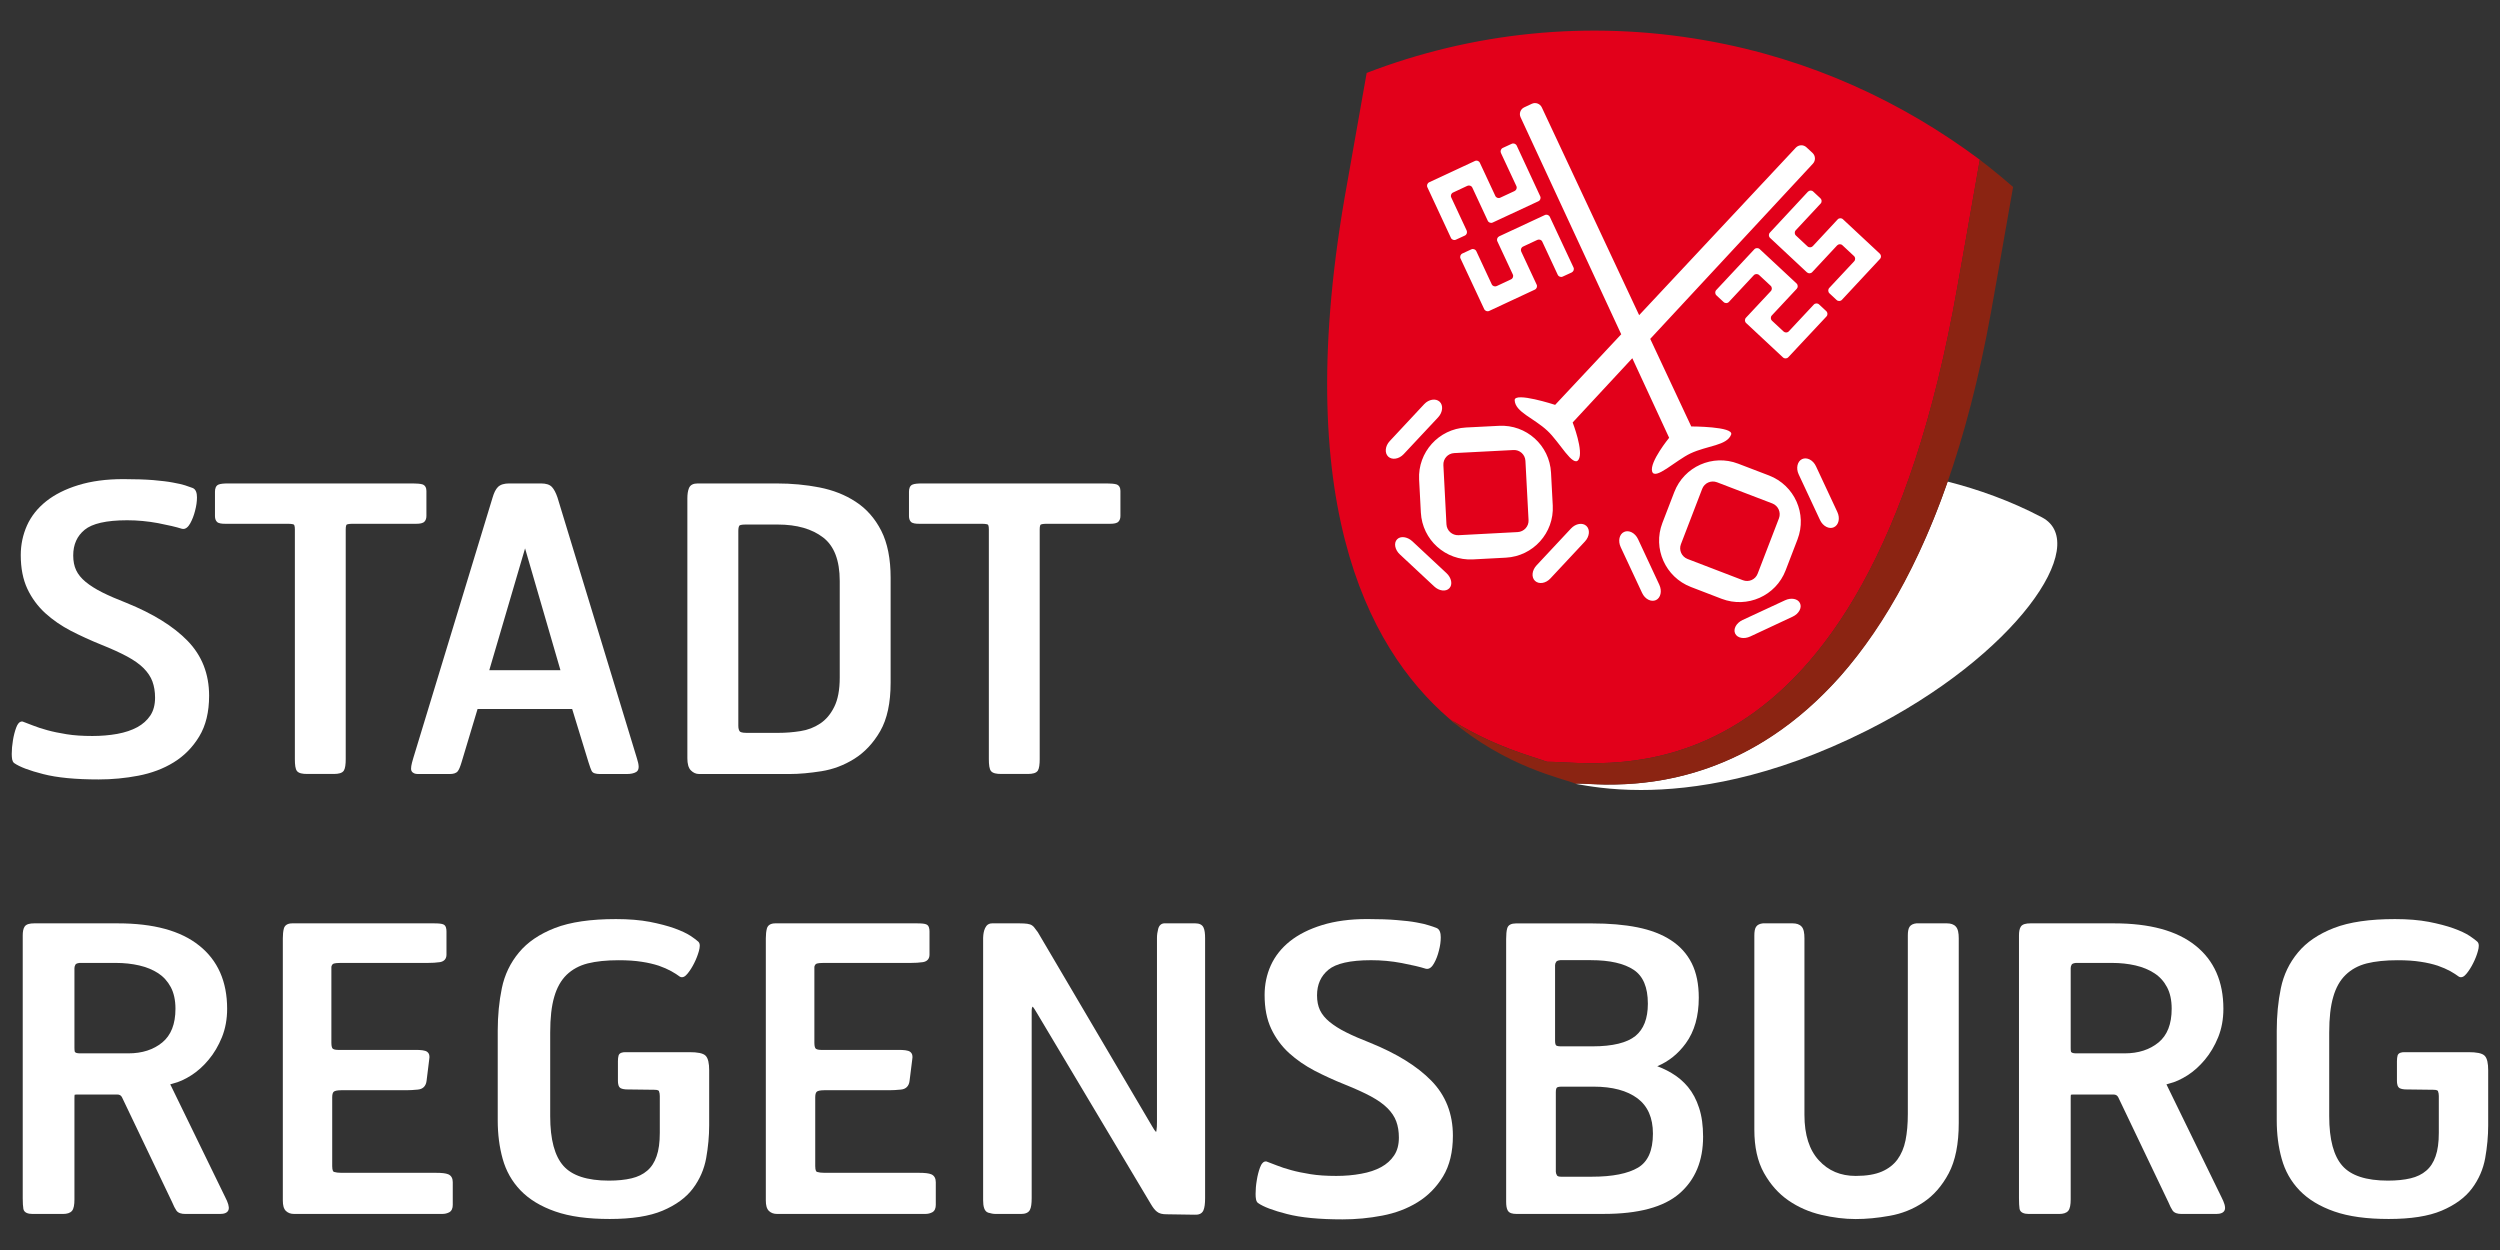 <svg xmlns="http://www.w3.org/2000/svg" width="76" height="38" viewBox="0 0 76 38" fill="none"><rect x="0" y="0" width="76" height="38" fill="#333333" stroke="none"/><path d="M60.187 4.857C59.916 6.429 59.502 8.739 59.502 8.739C56.669 24.802 48.8 23.15 47.031 23.158C46.573 22.988 45.489 22.728 44.185 21.928C44.215 21.964 44.247 21.998 44.276 22.03C41.782 20.019 39.214 15.676 40.872 6.034L41.547 2.217C44.722 0.995 48.259 0.594 51.854 1.229C55.065 1.795 57.852 3.114 60.187 4.857Z" fill="#E2001A"></path><path fill-rule="evenodd" clip-rule="evenodd" d="M2.269 33.281C2.265 33.296 2.263 33.332 2.263 33.402V36.463C2.263 36.62 2.244 36.743 2.189 36.81C2.131 36.878 2.034 36.904 1.917 36.904H0.988C0.855 36.904 0.73 36.868 0.71 36.747C0.698 36.673 0.691 36.567 0.691 36.427V28.439C0.691 28.325 0.706 28.232 0.749 28.168C0.8 28.092 0.91 28.07 1.037 28.07H3.584C4.662 28.07 5.489 28.291 6.055 28.745C6.623 29.197 6.905 29.841 6.905 30.666C6.905 30.982 6.852 31.271 6.746 31.534C6.64 31.793 6.507 32.02 6.343 32.215C6.182 32.41 6.004 32.569 5.811 32.692C5.622 32.813 5.44 32.895 5.264 32.938C5.226 32.948 5.196 32.957 5.175 32.965C5.181 32.982 5.194 33.006 5.209 33.031L6.85 36.401C6.929 36.554 6.973 36.683 6.95 36.77C6.922 36.874 6.81 36.904 6.691 36.904H5.631C5.514 36.904 5.415 36.876 5.362 36.8C5.323 36.743 5.279 36.658 5.232 36.545L3.709 33.358C3.68 33.3 3.635 33.273 3.561 33.273H2.333C2.305 33.273 2.286 33.275 2.276 33.279L2.269 33.281ZM5.192 30.009C5.096 29.831 4.969 29.691 4.808 29.585C4.643 29.479 4.452 29.4 4.231 29.349C4.008 29.298 3.773 29.273 3.525 29.273H2.418C2.339 29.282 2.307 29.303 2.295 29.322C2.274 29.358 2.263 29.392 2.263 29.428V31.856C2.263 31.909 2.267 31.947 2.274 31.975C2.297 32.009 2.344 32.022 2.441 32.022H3.904C4.322 32.022 4.664 31.911 4.933 31.691C5.196 31.474 5.334 31.137 5.334 30.666C5.334 30.403 5.285 30.185 5.192 30.009Z" fill="white"></path><path d="M13.656 36.854C13.594 36.886 13.527 36.903 13.454 36.903H8.931C8.839 36.903 8.759 36.875 8.695 36.816C8.623 36.75 8.598 36.636 8.598 36.498V28.523C8.598 28.409 8.608 28.309 8.629 28.229C8.659 28.114 8.761 28.07 8.884 28.07H13.194C13.331 28.07 13.437 28.078 13.491 28.108C13.558 28.146 13.573 28.235 13.573 28.32V29.022C13.573 29.149 13.501 29.227 13.376 29.249C13.274 29.264 13.138 29.274 12.967 29.274H10.324C10.186 29.274 10.129 29.295 10.112 29.312C10.086 29.342 10.074 29.372 10.074 29.404V31.703C10.074 31.811 10.095 31.86 10.114 31.878C10.137 31.898 10.186 31.917 10.277 31.917H12.634C12.795 31.917 12.922 31.929 12.984 31.974C13.056 32.027 13.066 32.112 13.049 32.201L12.967 32.863C12.947 33.017 12.856 33.109 12.706 33.123C12.581 33.136 12.462 33.143 12.347 33.143H10.373C10.248 33.143 10.178 33.162 10.148 33.187C10.12 33.21 10.099 33.259 10.099 33.357V35.45C10.099 35.588 10.133 35.62 10.152 35.626C10.207 35.643 10.284 35.654 10.383 35.654H13.264C13.425 35.654 13.548 35.666 13.626 35.698C13.724 35.739 13.764 35.828 13.764 35.938V36.629C13.764 36.727 13.734 36.812 13.656 36.854Z" fill="white"></path><path d="M21.468 35.206C21.407 35.543 21.273 35.852 21.065 36.13C20.855 36.41 20.547 36.633 20.147 36.803C19.744 36.974 19.205 37.057 18.535 37.057C17.871 37.057 17.32 36.983 16.878 36.828C16.439 36.675 16.087 36.461 15.824 36.188C15.563 35.916 15.383 35.596 15.281 35.229C15.18 34.866 15.131 34.476 15.131 34.058V31.333C15.131 30.875 15.173 30.444 15.256 30.041C15.341 29.63 15.515 29.269 15.776 28.956C16.037 28.64 16.403 28.393 16.87 28.211C17.341 28.029 17.96 27.94 18.726 27.94C19.118 27.94 19.462 27.969 19.754 28.024C20.047 28.082 20.295 28.147 20.501 28.22C20.704 28.294 20.87 28.37 20.991 28.449C21.105 28.525 21.188 28.587 21.233 28.631C21.264 28.663 21.273 28.709 21.273 28.752C21.273 28.799 21.262 28.852 21.247 28.911C21.213 29.032 21.167 29.153 21.105 29.276C21.044 29.399 20.978 29.503 20.908 29.59C20.872 29.634 20.836 29.67 20.8 29.689C20.762 29.71 20.711 29.717 20.668 29.691C20.598 29.638 20.509 29.581 20.403 29.522C20.299 29.465 20.174 29.409 20.028 29.358C19.879 29.31 19.706 29.267 19.508 29.238C19.307 29.206 19.076 29.191 18.808 29.191C18.439 29.191 18.125 29.223 17.865 29.288C17.608 29.354 17.396 29.471 17.224 29.636C17.055 29.802 16.929 30.024 16.849 30.304C16.766 30.586 16.726 30.947 16.726 31.388V33.931C16.726 34.648 16.864 35.144 17.127 35.441C17.387 35.736 17.843 35.891 18.512 35.891C18.777 35.891 19.006 35.867 19.199 35.821C19.39 35.776 19.549 35.698 19.674 35.59C19.801 35.483 19.896 35.337 19.96 35.151C20.026 34.966 20.058 34.728 20.058 34.44V33.32C20.058 33.263 20.049 33.212 20.032 33.17C20.028 33.157 20.002 33.129 19.892 33.129L19.082 33.119C18.993 33.119 18.919 33.108 18.868 33.081C18.8 33.042 18.785 32.947 18.785 32.856V32.262C18.785 32.194 18.791 32.137 18.804 32.09C18.83 32.003 18.927 31.986 19.01 31.986H20.963C21.197 31.986 21.372 32.014 21.451 32.094C21.529 32.173 21.559 32.33 21.559 32.535V34.213C21.559 34.542 21.527 34.873 21.468 35.206Z" fill="white"></path><path d="M28.34 36.854C28.278 36.886 28.21 36.903 28.138 36.903H23.616C23.523 36.903 23.442 36.875 23.379 36.816C23.307 36.75 23.281 36.636 23.281 36.498V28.523C23.281 28.409 23.292 28.309 23.313 28.229C23.343 28.114 23.445 28.07 23.568 28.07H27.877C28.015 28.07 28.121 28.078 28.174 28.108C28.242 28.146 28.257 28.235 28.257 28.32V29.022C28.257 29.149 28.185 29.227 28.059 29.249C27.958 29.264 27.822 29.274 27.65 29.274H25.008C24.87 29.274 24.812 29.295 24.796 29.312C24.77 29.342 24.757 29.372 24.757 29.404V31.703C24.757 31.811 24.779 31.86 24.798 31.878C24.821 31.898 24.87 31.917 24.961 31.917H27.317C27.478 31.917 27.606 31.929 27.667 31.974C27.739 32.027 27.75 32.112 27.733 32.201L27.65 32.863C27.631 33.017 27.54 33.109 27.389 33.123C27.264 33.136 27.145 33.143 27.031 33.143H25.056C24.931 33.143 24.861 33.162 24.832 33.187C24.804 33.21 24.783 33.259 24.783 33.357V35.45C24.783 35.588 24.817 35.62 24.836 35.626C24.891 35.643 24.967 35.654 25.067 35.654H27.949C28.108 35.654 28.231 35.666 28.31 35.698C28.407 35.739 28.448 35.828 28.448 35.938V36.629C28.448 36.727 28.418 36.812 28.34 36.854Z" fill="white"></path><path d="M35.146 34.414C35.151 34.401 35.155 34.384 35.157 34.363C35.168 34.301 35.172 34.217 35.172 34.106V28.512C35.172 28.418 35.185 28.327 35.21 28.234C35.24 28.125 35.312 28.062 35.422 28.07H36.338C36.453 28.07 36.548 28.106 36.589 28.202C36.623 28.276 36.635 28.386 36.635 28.522V36.426C36.635 36.588 36.62 36.713 36.584 36.795C36.538 36.901 36.434 36.935 36.311 36.927L35.458 36.914C35.339 36.914 35.242 36.893 35.172 36.836C35.106 36.787 35.042 36.7 34.977 36.588L31.513 30.781C31.469 30.702 31.429 30.645 31.397 30.603C31.367 30.615 31.363 30.677 31.363 30.762V36.426C31.363 36.586 31.348 36.709 31.308 36.783C31.261 36.872 31.159 36.904 31.043 36.904H30.268C30.196 36.904 30.122 36.889 30.041 36.865C29.919 36.825 29.887 36.668 29.887 36.486V28.512C29.887 28.494 29.889 28.465 29.893 28.422C29.897 28.38 29.906 28.335 29.919 28.287C29.933 28.236 29.957 28.189 29.988 28.147C30.031 28.094 30.092 28.07 30.16 28.07H30.994C31.093 28.07 31.17 28.075 31.229 28.083C31.289 28.091 31.342 28.108 31.38 28.136C31.414 28.159 31.443 28.191 31.467 28.229C31.486 28.259 31.513 28.295 31.552 28.342L35.034 34.255C35.076 34.329 35.11 34.378 35.138 34.405L35.146 34.414Z" fill="white"></path><path d="M43.869 35.763C43.669 36.092 43.41 36.355 43.092 36.55C42.776 36.745 42.418 36.879 42.019 36.955C41.623 37.031 41.22 37.069 40.812 37.069C40.111 37.069 39.548 37.016 39.124 36.906C38.706 36.8 38.41 36.688 38.242 36.571C38.208 36.543 38.191 36.501 38.183 36.459C38.174 36.416 38.17 36.361 38.17 36.295C38.17 36.166 38.181 36.028 38.206 35.882C38.229 35.733 38.263 35.606 38.303 35.496C38.325 35.438 38.348 35.392 38.378 35.36C38.407 35.324 38.45 35.3 38.501 35.309L38.817 35.43C38.938 35.479 39.082 35.525 39.252 35.572C39.419 35.619 39.616 35.659 39.839 35.695C40.062 35.731 40.323 35.748 40.622 35.748C40.887 35.748 41.139 35.727 41.379 35.682C41.616 35.64 41.818 35.572 41.985 35.481C42.153 35.39 42.284 35.271 42.382 35.124C42.477 34.982 42.526 34.802 42.526 34.582C42.526 34.397 42.499 34.234 42.446 34.09C42.395 33.95 42.306 33.816 42.18 33.689C42.055 33.564 41.888 33.445 41.676 33.33C41.464 33.216 41.201 33.097 40.885 32.97C40.566 32.843 40.261 32.703 39.968 32.552C39.676 32.399 39.415 32.219 39.188 32.013C38.961 31.805 38.779 31.559 38.645 31.275C38.509 30.987 38.444 30.645 38.444 30.249C38.444 29.931 38.505 29.631 38.632 29.349C38.76 29.067 38.955 28.821 39.215 28.613C39.476 28.406 39.803 28.242 40.193 28.122C40.586 28.001 41.042 27.939 41.561 27.939C41.928 27.939 42.231 27.95 42.471 27.971C42.713 27.99 42.91 28.013 43.067 28.043C43.224 28.071 43.347 28.1 43.436 28.13C43.525 28.157 43.601 28.183 43.665 28.208C43.769 28.247 43.799 28.363 43.799 28.493C43.799 28.618 43.782 28.753 43.743 28.898C43.708 29.042 43.659 29.171 43.595 29.284C43.536 29.392 43.451 29.477 43.343 29.449C43.171 29.394 42.927 29.337 42.615 29.277C42.306 29.218 41.994 29.19 41.68 29.19C41.039 29.19 40.613 29.292 40.386 29.479C40.155 29.67 40.038 29.926 40.038 30.259C40.038 30.435 40.068 30.584 40.127 30.709C40.187 30.834 40.282 30.953 40.416 31.063C40.55 31.173 40.719 31.282 40.923 31.383C41.126 31.485 41.372 31.591 41.654 31.701C42.46 32.028 43.082 32.412 43.514 32.855C43.951 33.303 44.168 33.861 44.168 34.526C44.168 35.016 44.07 35.43 43.869 35.763Z" fill="white"></path><path fill-rule="evenodd" clip-rule="evenodd" d="M51.057 36.281C50.576 36.699 49.804 36.903 48.754 36.903H46.095C45.984 36.903 45.883 36.882 45.836 36.801C45.8 36.739 45.787 36.646 45.787 36.534V28.547C45.787 28.411 45.796 28.301 45.819 28.222C45.849 28.11 45.957 28.072 46.084 28.072H48.404C48.917 28.072 49.373 28.11 49.774 28.19C50.177 28.271 50.517 28.4 50.794 28.581C51.072 28.761 51.284 28.994 51.429 29.283C51.573 29.571 51.643 29.921 51.643 30.332C51.643 30.89 51.513 31.353 51.248 31.717C51.017 32.035 50.729 32.267 50.381 32.413C50.531 32.47 50.678 32.538 50.816 32.621C51.004 32.731 51.17 32.871 51.314 33.043C51.458 33.217 51.571 33.429 51.651 33.677C51.734 33.925 51.774 34.22 51.774 34.557C51.774 35.287 51.537 35.864 51.057 36.281ZM49.666 29.484C49.376 29.291 48.945 29.189 48.364 29.189H47.429C47.35 29.198 47.318 29.221 47.308 29.24C47.284 29.274 47.274 29.308 47.274 29.344V31.641C47.274 31.726 47.291 31.764 47.306 31.779C47.318 31.792 47.359 31.809 47.452 31.809H48.413C49.032 31.809 49.462 31.698 49.715 31.495C49.965 31.291 50.095 30.969 50.095 30.511C50.095 30.006 49.946 29.671 49.666 29.484ZM49.781 33.391C49.465 33.155 49.021 33.034 48.44 33.034H47.477C47.382 33.034 47.342 33.051 47.329 33.064C47.314 33.079 47.297 33.117 47.297 33.202V35.618C47.297 35.654 47.308 35.69 47.331 35.73C47.344 35.751 47.373 35.772 47.454 35.772H48.394C49.023 35.772 49.49 35.677 49.798 35.495C50.092 35.319 50.249 34.983 50.249 34.462C50.249 33.978 50.09 33.624 49.781 33.391Z" fill="white"></path><path d="M59.241 35.669C59.039 36.049 58.781 36.346 58.465 36.554C58.153 36.762 57.811 36.897 57.442 36.961C57.077 37.027 56.736 37.059 56.414 37.059C56.076 37.059 55.727 37.016 55.366 36.931C55.001 36.846 54.668 36.7 54.369 36.494C54.068 36.287 53.82 36.007 53.625 35.659C53.428 35.307 53.332 34.868 53.332 34.344V28.439C53.332 28.329 53.345 28.236 53.383 28.177C53.425 28.111 53.504 28.079 53.591 28.07H54.498C54.611 28.07 54.704 28.098 54.768 28.168C54.834 28.238 54.855 28.365 54.855 28.524V33.892C54.855 34.501 55.003 34.959 55.292 35.273C55.582 35.591 55.953 35.748 56.414 35.748C56.742 35.748 57.005 35.703 57.207 35.616C57.408 35.529 57.565 35.407 57.682 35.249C57.798 35.09 57.881 34.897 57.928 34.666C57.975 34.431 57.998 34.166 57.998 33.869V28.439C57.998 28.329 58.011 28.236 58.049 28.177C58.091 28.111 58.17 28.079 58.257 28.07H59.188C59.3 28.07 59.395 28.098 59.457 28.168C59.523 28.238 59.546 28.365 59.546 28.524V34.142C59.546 34.774 59.444 35.286 59.241 35.669Z" fill="white"></path><path fill-rule="evenodd" clip-rule="evenodd" d="M62.955 33.281C62.951 33.296 62.949 33.332 62.949 33.402V36.463C62.949 36.62 62.929 36.743 62.874 36.81C62.817 36.878 62.717 36.904 62.603 36.904H61.674C61.54 36.904 61.415 36.868 61.394 36.747C61.383 36.673 61.377 36.567 61.377 36.427V28.439C61.377 28.325 61.392 28.232 61.434 28.168C61.485 28.092 61.595 28.07 61.723 28.07H64.27C65.347 28.07 66.174 28.291 66.741 28.745C67.309 29.197 67.591 29.841 67.591 30.666C67.591 30.982 67.538 31.271 67.432 31.534C67.326 31.793 67.192 32.02 67.029 32.215C66.866 32.41 66.69 32.569 66.497 32.692C66.306 32.813 66.126 32.895 65.95 32.938C65.911 32.948 65.882 32.957 65.86 32.965C65.867 32.982 65.879 33.006 65.892 33.031L67.536 36.401C67.614 36.554 67.659 36.683 67.636 36.77C67.608 36.874 67.493 36.904 67.375 36.904H66.316C66.2 36.904 66.1 36.876 66.047 36.8C66.009 36.743 65.964 36.658 65.918 36.545L64.395 33.358C64.365 33.3 64.321 33.273 64.244 33.273H63.019C62.991 33.273 62.972 33.275 62.961 33.279L62.955 33.281ZM65.877 30.009C65.782 29.831 65.655 29.691 65.491 29.585C65.328 29.479 65.137 29.4 64.917 29.349C64.694 29.298 64.459 29.273 64.21 29.273H63.103C63.025 29.282 62.993 29.303 62.98 29.322C62.959 29.358 62.949 29.392 62.949 29.428V31.856C62.949 31.909 62.951 31.947 62.959 31.975C62.982 32.009 63.029 32.022 63.127 32.022H64.59C65.008 32.022 65.349 31.911 65.619 31.691C65.882 31.474 66.019 31.137 66.019 30.666C66.019 30.403 65.971 30.185 65.877 30.009Z" fill="white"></path><path d="M75.55 35.206C75.489 35.543 75.355 35.852 75.147 36.13C74.937 36.41 74.629 36.633 74.229 36.803C73.826 36.974 73.287 37.057 72.617 37.057C71.953 37.057 71.402 36.983 70.96 36.828C70.522 36.675 70.169 36.461 69.906 36.188C69.645 35.916 69.465 35.596 69.364 35.229C69.262 34.866 69.213 34.476 69.213 34.058V31.333C69.213 30.875 69.255 30.444 69.338 30.041C69.423 29.63 69.597 29.269 69.858 28.956C70.118 28.64 70.485 28.393 70.952 28.211C71.423 28.029 72.042 27.94 72.808 27.94C73.2 27.94 73.544 27.969 73.836 28.024C74.129 28.082 74.379 28.147 74.583 28.22C74.789 28.294 74.952 28.37 75.073 28.449C75.187 28.525 75.268 28.587 75.315 28.631C75.346 28.663 75.355 28.709 75.355 28.752C75.355 28.799 75.346 28.852 75.329 28.911C75.296 29.032 75.249 29.153 75.187 29.276C75.126 29.399 75.06 29.503 74.99 29.59C74.954 29.634 74.918 29.67 74.882 29.689C74.844 29.71 74.793 29.717 74.75 29.691C74.68 29.638 74.591 29.581 74.487 29.522C74.381 29.465 74.256 29.409 74.11 29.358C73.962 29.31 73.788 29.267 73.59 29.238C73.389 29.206 73.158 29.191 72.89 29.191C72.521 29.191 72.207 29.223 71.947 29.288C71.69 29.354 71.478 29.471 71.308 29.636C71.136 29.802 71.011 30.024 70.931 30.304C70.848 30.586 70.808 30.947 70.808 31.388V33.931C70.808 34.648 70.946 35.144 71.209 35.441C71.469 35.736 71.925 35.891 72.594 35.891C72.859 35.891 73.088 35.867 73.281 35.821C73.472 35.776 73.631 35.698 73.756 35.59C73.883 35.483 73.978 35.337 74.042 35.151C74.108 34.966 74.14 34.728 74.14 34.44V33.32C74.14 33.263 74.131 33.212 74.114 33.17C74.11 33.157 74.085 33.129 73.974 33.129L73.164 33.119C73.075 33.119 73.001 33.108 72.95 33.081C72.882 33.042 72.867 32.947 72.867 32.856V32.262C72.867 32.194 72.874 32.137 72.886 32.09C72.912 32.003 73.009 31.986 73.092 31.986H75.045C75.278 31.986 75.454 32.014 75.533 32.094C75.612 32.173 75.641 32.33 75.641 32.535V34.213C75.641 34.542 75.609 34.873 75.55 35.206Z" fill="white"></path><path d="M6.056 22.389C5.857 22.718 5.598 22.981 5.28 23.176C4.964 23.371 4.605 23.504 4.207 23.581C3.81 23.657 3.407 23.695 3 23.695C2.298 23.695 1.736 23.642 1.312 23.532C0.894 23.426 0.597 23.314 0.43 23.197C0.396 23.172 0.379 23.127 0.37 23.087C0.362 23.042 0.357 22.987 0.357 22.921C0.357 22.792 0.368 22.654 0.393 22.508C0.417 22.359 0.451 22.232 0.491 22.122C0.512 22.064 0.536 22.018 0.565 21.986C0.595 21.952 0.637 21.927 0.688 21.935L1.004 22.056C1.125 22.105 1.269 22.151 1.439 22.198C1.607 22.245 1.804 22.285 2.027 22.321C2.249 22.357 2.51 22.374 2.809 22.374C3.074 22.374 3.327 22.353 3.566 22.31C3.804 22.266 4.005 22.198 4.173 22.107C4.34 22.016 4.472 21.897 4.569 21.753C4.665 21.608 4.714 21.428 4.714 21.208C4.714 21.023 4.686 20.86 4.633 20.715C4.582 20.576 4.493 20.442 4.368 20.315C4.243 20.189 4.075 20.071 3.863 19.956C3.651 19.842 3.388 19.723 3.072 19.596C2.754 19.468 2.449 19.328 2.156 19.178C1.863 19.025 1.602 18.845 1.375 18.639C1.149 18.431 0.966 18.185 0.832 17.901C0.697 17.613 0.631 17.269 0.631 16.875C0.631 16.556 0.695 16.258 0.82 15.975C0.947 15.693 1.142 15.447 1.403 15.239C1.664 15.032 1.99 14.868 2.381 14.748C2.773 14.627 3.229 14.565 3.749 14.565C4.116 14.565 4.419 14.576 4.659 14.595C4.9 14.616 5.098 14.639 5.254 14.669C5.411 14.697 5.537 14.726 5.626 14.754C5.713 14.784 5.789 14.809 5.855 14.834C5.956 14.873 5.988 14.989 5.988 15.119C5.988 15.244 5.969 15.38 5.931 15.524C5.895 15.668 5.846 15.797 5.783 15.91C5.723 16.018 5.638 16.103 5.53 16.075C5.358 16.02 5.114 15.963 4.803 15.903C4.493 15.846 4.181 15.816 3.867 15.816C3.227 15.816 2.803 15.918 2.574 16.105C2.343 16.294 2.226 16.552 2.226 16.885C2.226 17.061 2.256 17.21 2.315 17.335C2.374 17.46 2.47 17.579 2.603 17.689C2.737 17.799 2.907 17.907 3.11 18.009C3.314 18.111 3.56 18.217 3.842 18.327C4.65 18.654 5.271 19.038 5.702 19.481C6.139 19.931 6.357 20.489 6.357 21.152C6.357 21.642 6.258 22.056 6.056 22.389Z" fill="white"></path><path d="M12.906 15.855C12.857 15.91 12.76 15.923 12.654 15.923H10.724C10.601 15.923 10.55 15.94 10.537 15.95C10.529 15.959 10.51 15.993 10.51 16.09V23.077C10.51 23.233 10.495 23.357 10.454 23.424C10.404 23.505 10.287 23.528 10.153 23.528H9.333C9.199 23.528 9.084 23.509 9.029 23.441C8.978 23.38 8.964 23.246 8.964 23.077V16.09C8.964 15.993 8.944 15.959 8.936 15.95C8.923 15.94 8.872 15.923 8.749 15.923H6.845C6.739 15.923 6.641 15.912 6.595 15.864C6.55 15.819 6.535 15.755 6.535 15.685V14.947C6.535 14.854 6.561 14.765 6.643 14.731C6.703 14.706 6.8 14.697 6.928 14.697H12.558C12.677 14.697 12.773 14.706 12.836 14.723C12.927 14.75 12.963 14.831 12.963 14.924V15.685C12.963 15.751 12.947 15.811 12.906 15.855Z" fill="white"></path><path fill-rule="evenodd" clip-rule="evenodd" d="M19.415 23.303C19.417 23.367 19.4 23.433 19.343 23.467C19.271 23.511 19.173 23.53 19.057 23.53H18.236C18.177 23.53 18.126 23.524 18.085 23.511C18.045 23.501 18.007 23.477 17.986 23.437C17.962 23.392 17.933 23.303 17.892 23.178L17.394 21.554H14.518L14.03 23.178C13.992 23.303 13.954 23.399 13.914 23.448C13.863 23.509 13.776 23.53 13.676 23.53H12.7C12.622 23.53 12.546 23.507 12.51 23.437C12.491 23.399 12.495 23.341 12.503 23.288C12.512 23.229 12.531 23.155 12.56 23.059L14.976 15.121C15.017 14.981 15.069 14.873 15.139 14.803C15.216 14.729 15.332 14.697 15.475 14.697H16.45C16.59 14.697 16.707 14.727 16.779 14.805C16.843 14.873 16.898 14.981 16.946 15.119L19.364 23.059C19.396 23.157 19.413 23.238 19.415 23.303ZM15.962 16.671L14.874 20.375H17.038L15.962 16.671Z" fill="white"></path><path fill-rule="evenodd" clip-rule="evenodd" d="M26.759 22.226C26.549 22.59 26.286 22.87 25.972 23.067C25.66 23.263 25.327 23.388 24.971 23.445C24.619 23.5 24.298 23.53 24.01 23.53H21.255C21.157 23.53 21.075 23.492 21.005 23.422C20.926 23.345 20.896 23.214 20.896 23.053V15.148C20.896 15.025 20.911 14.923 20.943 14.843C20.983 14.737 21.083 14.697 21.206 14.697H23.617C24.065 14.697 24.496 14.737 24.907 14.817C25.321 14.898 25.692 15.042 26.014 15.254C26.341 15.466 26.599 15.761 26.79 16.134C26.981 16.51 27.075 16.989 27.075 17.566V20.756C27.075 21.364 26.971 21.856 26.759 22.226ZM25.528 17.663C25.528 17.029 25.355 16.595 25.024 16.34C24.684 16.079 24.226 15.946 23.643 15.946H22.659C22.525 15.946 22.483 15.969 22.477 15.98C22.459 16.005 22.445 16.054 22.445 16.137V22.064C22.445 22.145 22.462 22.198 22.487 22.232C22.502 22.253 22.557 22.279 22.693 22.279H23.654C23.881 22.279 24.107 22.262 24.332 22.226C24.555 22.192 24.754 22.115 24.933 21.996C25.108 21.88 25.251 21.712 25.361 21.489C25.471 21.269 25.528 20.974 25.528 20.597V17.663Z" fill="white"></path><path d="M34.004 15.855C33.955 15.91 33.858 15.923 33.752 15.923H31.822C31.698 15.923 31.648 15.94 31.635 15.95C31.626 15.959 31.607 15.993 31.607 16.09V23.077C31.607 23.233 31.592 23.357 31.552 23.424C31.501 23.505 31.385 23.528 31.251 23.528H30.43C30.297 23.528 30.182 23.509 30.127 23.441C30.076 23.38 30.061 23.246 30.061 23.077V16.09C30.061 15.993 30.042 15.959 30.034 15.95C30.021 15.94 29.97 15.923 29.847 15.923H27.942C27.836 15.923 27.739 15.912 27.692 15.864C27.648 15.819 27.633 15.755 27.633 15.685V14.947C27.633 14.854 27.658 14.765 27.741 14.731C27.8 14.706 27.898 14.697 28.025 14.697H33.656C33.775 14.697 33.87 14.706 33.934 14.723C34.025 14.75 34.061 14.831 34.061 14.924V15.685C34.061 15.751 34.044 15.811 34.004 15.855Z" fill="white"></path><path d="M59.207 14.64C58.301 17.27 57.08 19.267 55.905 20.599C54.306 22.36 52.692 23.159 51.307 23.537C50.357 23.796 49.549 23.849 48.881 23.849H48.773C48.486 23.844 48.206 23.821 48.003 23.821C47.965 23.821 47.928 23.821 47.895 23.823L47.911 23.832C48.264 23.895 48.934 24.016 49.884 24.016C51.464 24.016 53.82 23.683 56.76 22.205C61.277 19.936 63.597 16.532 62.077 15.728C61.118 15.223 60.13 14.875 59.207 14.64Z" fill="white"></path><path d="M60.525 9.499C57.618 25.575 48.695 23.741 47.898 23.825C47.569 23.673 45.798 23.35 44.053 21.847C45.416 22.71 46.555 22.981 47.028 23.157C48.797 23.151 56.665 24.801 59.499 8.738C59.499 8.738 59.912 6.43 60.184 4.856C60.184 4.856 60.659 5.213 61.198 5.684C60.926 7.255 60.525 9.499 60.525 9.499Z" fill="#8B2412"></path><path d="M53.834 8.849C53.876 8.803 53.874 8.731 53.828 8.688L53.478 8.362C53.431 8.319 53.359 8.321 53.316 8.366L52.559 9.178C52.517 9.225 52.445 9.227 52.398 9.182L52.18 8.979C52.133 8.936 52.131 8.864 52.173 8.818L53.333 7.577C53.376 7.532 53.448 7.53 53.495 7.573L54.614 8.616C54.661 8.661 54.663 8.733 54.621 8.779L53.864 9.589C53.821 9.634 53.823 9.708 53.87 9.751L54.22 10.077C54.267 10.12 54.339 10.118 54.381 10.071L55.138 9.261C55.181 9.214 55.253 9.212 55.299 9.254L55.518 9.458C55.565 9.503 55.567 9.575 55.524 9.621L54.364 10.86C54.322 10.906 54.25 10.909 54.203 10.866L53.083 9.821C53.036 9.778 53.034 9.706 53.077 9.659L53.834 8.849ZM55.108 7.484L55.864 6.671C55.906 6.625 55.978 6.622 56.025 6.665L57.145 7.71C57.191 7.753 57.196 7.825 57.151 7.872L55.995 9.114C55.953 9.161 55.88 9.163 55.834 9.121L55.615 8.917C55.569 8.873 55.567 8.801 55.609 8.754L56.366 7.944C56.409 7.897 56.407 7.825 56.36 7.783L56.01 7.456C55.963 7.411 55.891 7.416 55.849 7.46L55.092 8.272C55.049 8.319 54.977 8.321 54.93 8.279L53.811 7.233C53.764 7.191 53.762 7.119 53.804 7.072L54.96 5.829C55.005 5.783 55.077 5.78 55.121 5.823L55.342 6.029C55.386 6.071 55.391 6.143 55.346 6.19L54.591 7C54.547 7.047 54.551 7.119 54.597 7.161L54.947 7.488C54.992 7.532 55.066 7.528 55.108 7.484ZM42.933 16.453L43.974 17.424C44.127 17.566 44.165 17.772 44.061 17.882C43.957 17.994 43.749 17.969 43.599 17.827L42.557 16.855C42.405 16.716 42.364 16.508 42.47 16.397C42.572 16.287 42.78 16.313 42.933 16.453ZM42.672 13.806C42.53 13.958 42.32 13.99 42.203 13.882C42.087 13.772 42.106 13.56 42.248 13.409L43.295 12.287C43.435 12.137 43.645 12.103 43.764 12.211C43.881 12.319 43.862 12.533 43.72 12.686L42.672 13.806ZM47.134 17.583C46.994 17.736 46.784 17.77 46.665 17.659C46.549 17.551 46.568 17.339 46.712 17.186L47.758 16.067C47.9 15.914 48.11 15.88 48.226 15.988C48.343 16.098 48.324 16.308 48.182 16.461L47.134 17.583ZM44.566 12.996L45.569 12.945C46.4 12.9 47.107 13.539 47.151 14.368L47.204 15.371C47.247 16.2 46.608 16.909 45.779 16.953L44.776 17.006C43.944 17.049 43.238 16.412 43.194 15.581L43.141 14.578C43.098 13.748 43.737 13.04 44.566 12.996ZM43.879 14.141L43.972 15.939C43.983 16.132 44.146 16.279 44.339 16.27L46.139 16.175C46.33 16.164 46.479 16.001 46.468 15.81L46.373 14.009C46.362 13.816 46.199 13.67 46.008 13.681L44.207 13.774C44.014 13.784 43.868 13.948 43.879 14.141ZM46.337 3.263L46.568 3.155C46.68 3.102 46.818 3.151 46.871 3.265L49.83 9.581L54.593 4.489C54.68 4.398 54.824 4.391 54.916 4.478L55.102 4.65C55.193 4.737 55.2 4.881 55.113 4.975L50.167 10.302L51.414 12.964C51.414 12.964 52.716 12.964 52.627 13.21C52.502 13.547 51.906 13.543 51.391 13.784C50.943 13.995 50.305 14.618 50.224 14.33C50.144 14.041 50.742 13.309 50.742 13.309L49.622 10.89L47.809 12.843C47.809 12.843 48.152 13.725 47.987 13.975C47.821 14.224 47.406 13.432 47.043 13.097C46.627 12.707 46.061 12.527 46.046 12.166C46.038 11.905 47.276 12.308 47.276 12.308L49.285 10.162L46.226 3.566C46.173 3.452 46.222 3.316 46.337 3.263ZM54.08 15.757C54.148 15.577 54.059 15.375 53.879 15.305L52.197 14.661C52.016 14.593 51.817 14.68 51.747 14.86L51.1 16.544C51.032 16.722 51.121 16.923 51.302 16.993L52.983 17.638C53.164 17.708 53.365 17.619 53.433 17.439L54.08 15.757ZM53.779 14.455C54.555 14.754 54.943 15.623 54.644 16.399L54.283 17.339C53.987 18.113 53.117 18.501 52.339 18.204L51.403 17.844C50.627 17.545 50.239 16.675 50.536 15.899L50.897 14.962C51.194 14.185 52.065 13.797 52.841 14.096L53.779 14.455ZM49.919 18.024L49.27 16.635C49.181 16.444 49.227 16.238 49.372 16.171C49.518 16.103 49.707 16.2 49.796 16.389L50.443 17.776C50.532 17.967 50.485 18.175 50.341 18.243C50.194 18.31 50.006 18.213 49.919 18.024ZM55.329 15.81L54.68 14.421C54.591 14.232 54.64 14.024 54.784 13.956C54.93 13.889 55.119 13.986 55.206 14.175L55.855 15.564C55.944 15.753 55.898 15.96 55.751 16.028C55.607 16.096 55.418 15.999 55.329 15.81ZM54.264 18.249C54.453 18.16 54.657 18.2 54.72 18.338C54.786 18.476 54.684 18.66 54.496 18.747L53.206 19.35C53.017 19.437 52.814 19.398 52.748 19.259C52.684 19.121 52.784 18.938 52.973 18.849L54.264 18.249ZM45.457 5.954C45.482 6.012 45.55 6.037 45.607 6.01L46.042 5.808C46.099 5.78 46.125 5.713 46.097 5.655L45.628 4.65C45.603 4.593 45.626 4.525 45.684 4.497L45.955 4.372C46.012 4.345 46.08 4.37 46.108 4.427L46.822 5.965C46.85 6.022 46.825 6.092 46.767 6.118L45.378 6.765C45.323 6.792 45.253 6.767 45.227 6.709L44.759 5.704C44.733 5.647 44.666 5.624 44.608 5.649L44.173 5.853C44.116 5.878 44.091 5.946 44.118 6.003L44.587 7.008C44.612 7.066 44.589 7.134 44.532 7.161L44.26 7.286C44.203 7.314 44.135 7.288 44.108 7.231L43.393 5.694C43.365 5.636 43.391 5.568 43.448 5.541L44.837 4.894C44.895 4.866 44.962 4.892 44.988 4.949L45.457 5.954ZM46.245 7.647L46.714 8.652C46.742 8.709 46.716 8.777 46.659 8.805L45.272 9.452C45.215 9.479 45.147 9.454 45.119 9.396L44.4 7.859C44.373 7.802 44.398 7.734 44.456 7.706L44.727 7.581C44.784 7.553 44.852 7.579 44.88 7.636L45.348 8.641C45.374 8.699 45.442 8.722 45.499 8.697L45.934 8.493C45.991 8.468 46.017 8.4 45.989 8.342L45.52 7.337C45.493 7.28 45.518 7.212 45.575 7.184L46.962 6.538C47.02 6.51 47.087 6.535 47.115 6.593L47.834 8.13C47.862 8.188 47.836 8.255 47.779 8.283L47.507 8.408C47.45 8.436 47.382 8.41 47.355 8.353L46.886 7.348C46.861 7.29 46.793 7.267 46.735 7.293L46.301 7.496C46.243 7.522 46.22 7.59 46.245 7.647Z" fill="white"></path></svg>